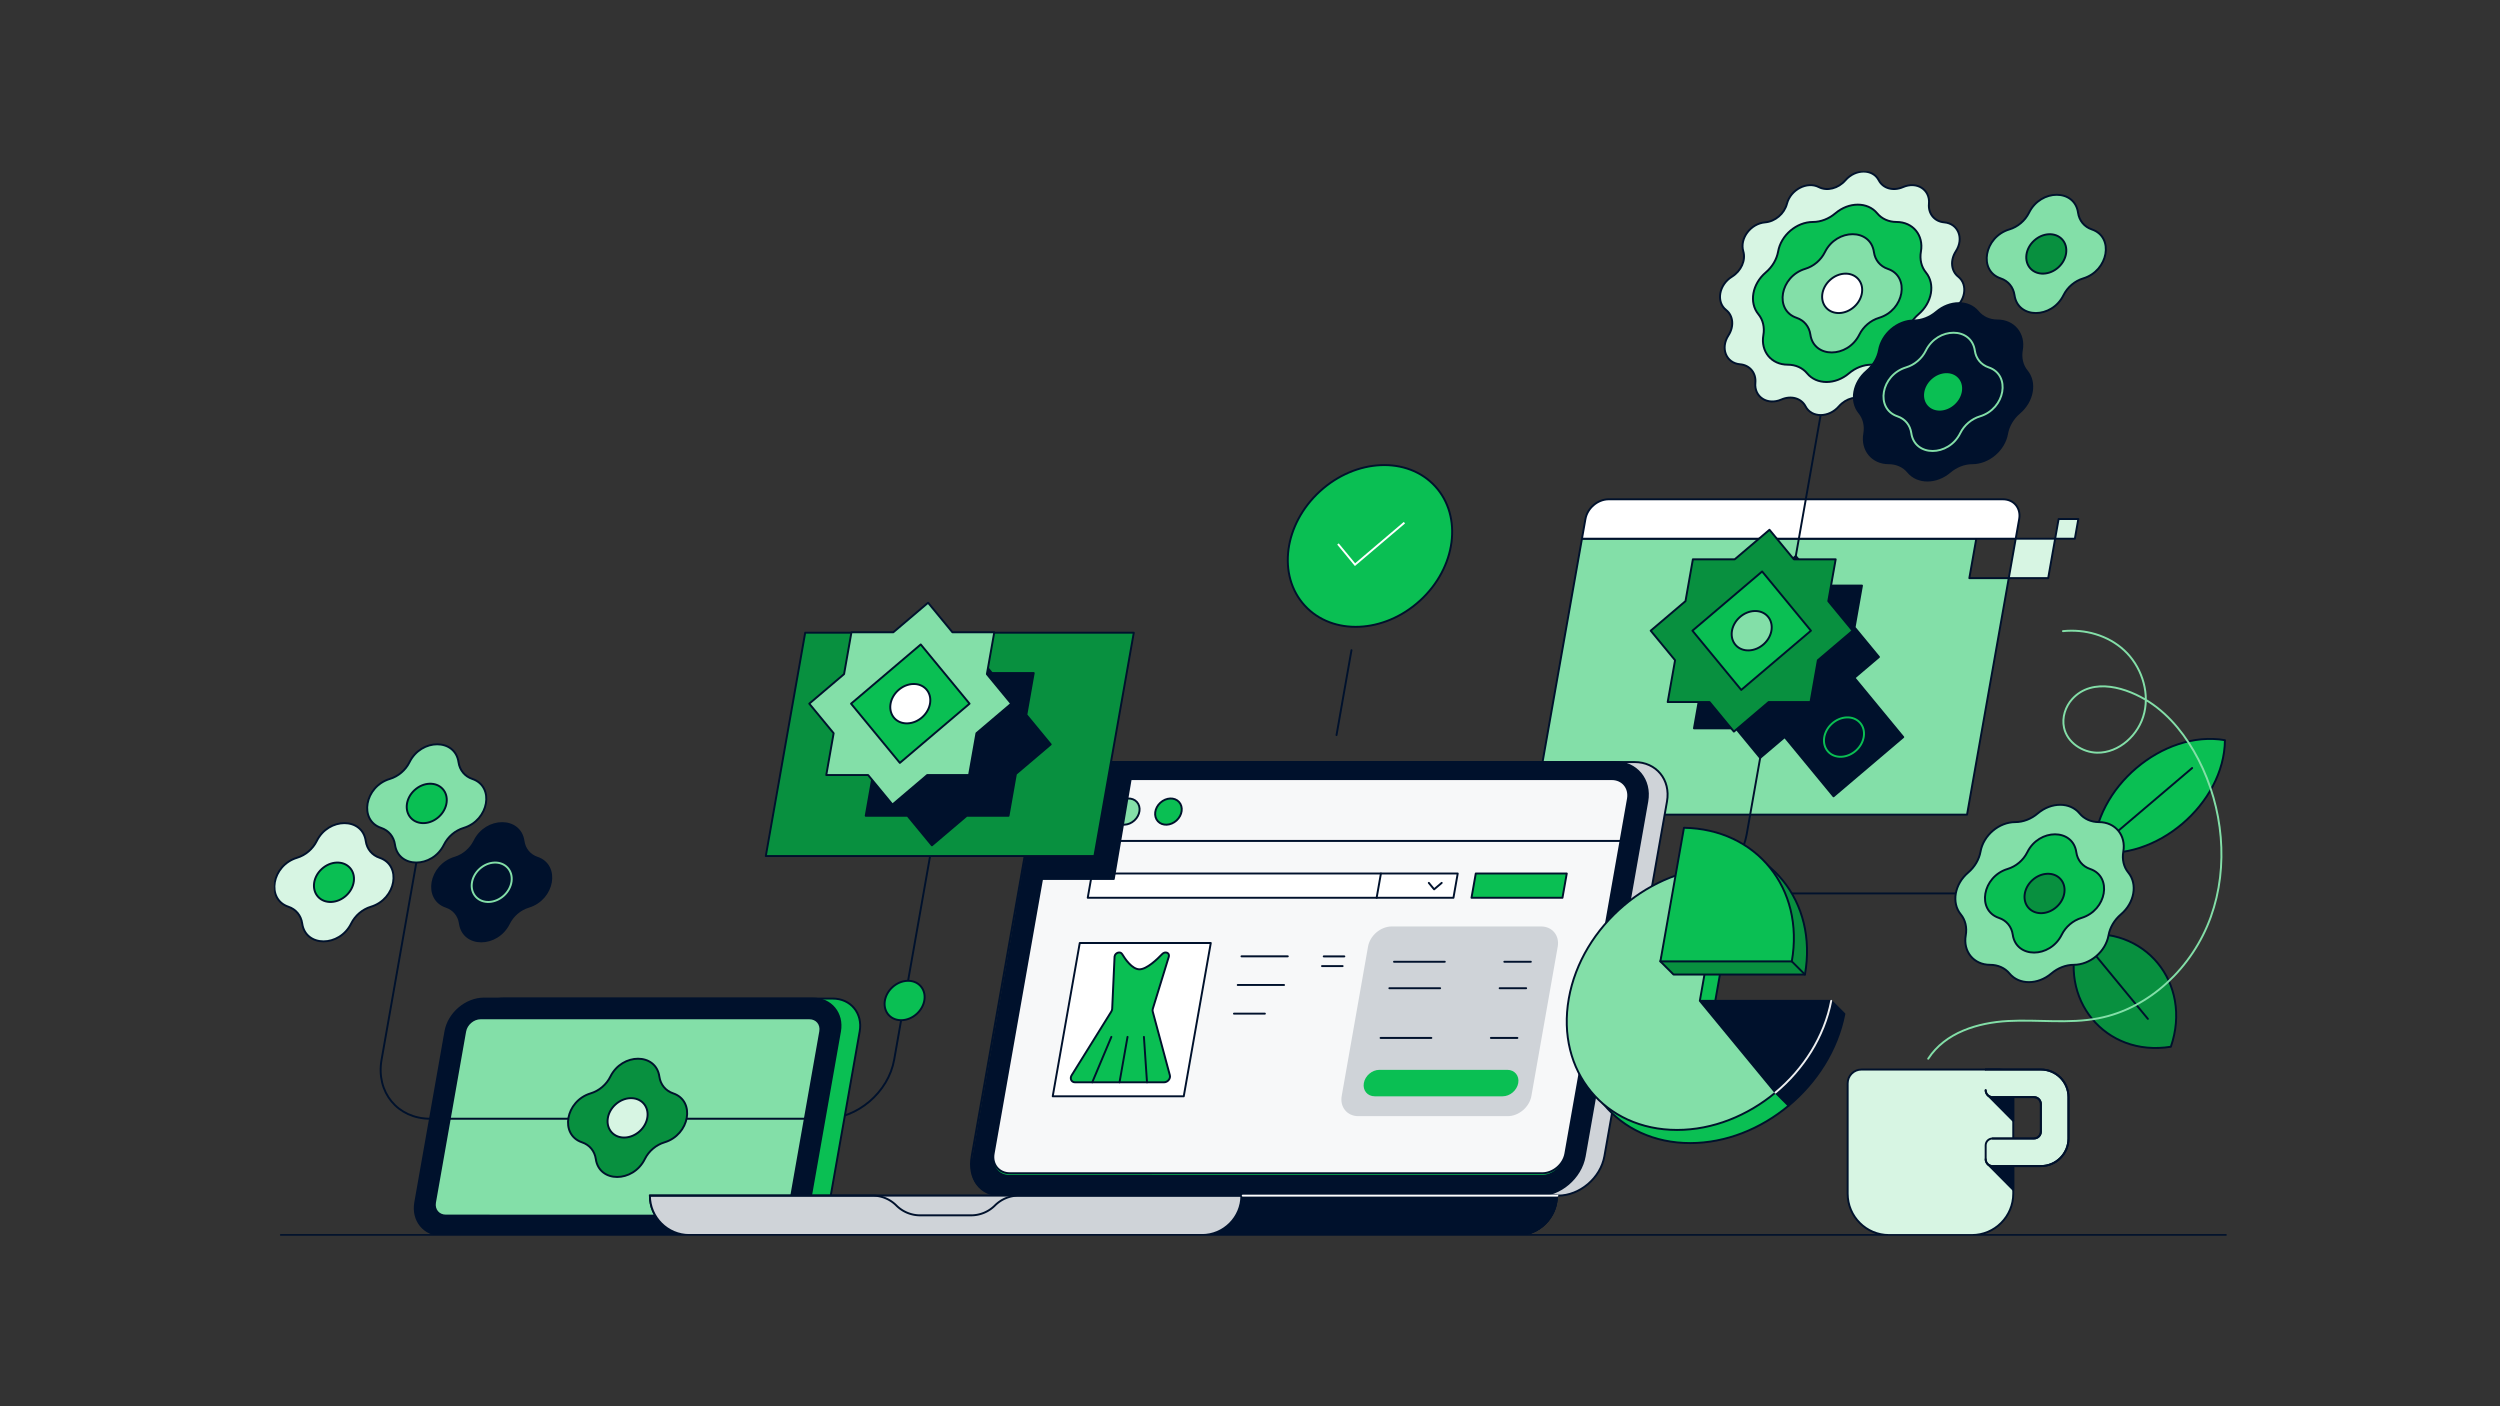 <svg xmlns="http://www.w3.org/2000/svg" fill="none" viewBox="0 0 1920 1080"><rect x="0" y="0" width="1920" height="1080" fill="#333333" stroke="none"/><g clip-path="url(#a)"><mask id="b" width="1501" height="819" x="210" y="131" maskUnits="userSpaceOnUse" style="mask-type:luminance"><path fill="#fff" d="M1710.24 131.24h-1500v818h1500z"/></mask><g mask="url(#b)"><path stroke="#00112C" stroke-linecap="round" stroke-linejoin="round" stroke-width="1.5" d="M769.17 918.24c-16.73 0-25.84-13.55-22.89-30.27M746.28 887.97l48.06-272.43M729.44 571.68l-42.72 242.16c-4.42 25.08-28.35 45.41-53.43 45.41l-302.83-.06c-25.09 0-41.84-20.33-37.41-45.41l34.71-196.76"/><path fill="#83DFA8" stroke="#00112C" stroke-linecap="round" stroke-linejoin="round" stroke-width="1.5" d="M1510.69 625.63h-333.13l37.38-211.9h302.84l-5.33 30.28h30.28z"/><path fill="#fff" stroke="#00112C" stroke-linecap="round" stroke-linejoin="round" stroke-width="1.5" d="M1235.42 383.46h302.85c8.36 0 13.94 6.78 12.47 15.14l-2.67 15.14h-333.13l2.67-15.14c1.47-8.36 9.45-15.14 17.81-15.14"/><path stroke="#00112C" stroke-linecap="round" stroke-linejoin="round" stroke-width="1.5" d="m1365.49 504.55-24.03 136.22c-4.42 25.08-28.35 45.41-53.44 45.41l-180.93-.06"/><path fill="#D7F5E3" stroke="#00112C" stroke-linecap="round" stroke-linejoin="round" stroke-width="1.5" d="M1548.07 413.73h30.28l-5.34 30.28h-30.28zM1581.02 398.6h15.14l-2.67 15.13h-15.14z"/><path fill="#0ABF53" stroke="#00112C" stroke-linecap="round" stroke-linejoin="round" stroke-width="1.5" d="M607.39 948.72c13.91 0 27.23-11.31 29.69-25.23l23.17-131.36c2.46-13.91-6.87-25.23-20.78-25.23H386.93c-13.91 0-27.23 11.31-29.69 25.23l-23.17 131.36c-2.46 13.91 6.87 25.23 20.78 25.23z"/><path fill="#00112C" stroke="#00112C" stroke-linecap="round" stroke-linejoin="round" stroke-width="1.5" d="M592.24 948.72c13.91 0 27.23-11.31 29.69-25.23l23.17-131.36c2.46-13.91-6.87-25.23-20.78-25.23H371.78c-13.91 0-27.23 11.31-29.69 25.23l-23.17 131.36c-2.46 13.91 6.87 25.23 20.78 25.23z"/><path fill="#83DFA8" stroke="#00112C" stroke-linecap="round" stroke-linejoin="round" stroke-width="1.5" d="M594.92 933.59c5.56 0 10.89-4.53 11.87-10.09l23.17-131.36c.98-5.56-2.75-10.09-8.32-10.09H369.1c-5.56 0-10.89 4.53-11.87 10.09L334.06 923.5c-.98 5.56 2.75 10.09 8.32 10.09z"/><path fill="#EEEFF1" stroke="#00112C" stroke-linecap="round" stroke-linejoin="round" stroke-width="1.5" d="M1165.37 948.51H529.4c-16.73 0-30.28-13.55-30.28-30.27h696.54c0 16.72-13.56 30.27-30.28 30.27z"/><path fill="#CFD3D8" stroke="#00112C" stroke-miterlimit="10" stroke-width="1.5" d="M1196.57 918.24H787.73c-16.73 0-27.89-13.55-24.95-30.27l48.06-272.44c2.95-16.72 18.9-30.27 35.62-30.27h408.84c16.73 0 27.9 13.55 24.95 30.27l-48.06 272.44c-2.95 16.72-18.89 30.27-35.62 30.27Z"/><path fill="#00112C" stroke="#00112C" stroke-linecap="round" stroke-linejoin="round" stroke-width="1.5" d="M1181.43 918.24H772.59c-17.35 0-29.85-10.01-24.95-30.27l48.06-272.44c2.95-16.72 18.9-30.27 35.62-30.27h408.84c16.72 0 27.89 13.55 24.94 30.27l-48.05 272.44c-2.95 16.72-18.9 30.27-35.62 30.27"/><path fill="#0ABF53" stroke="#00112C" stroke-linecap="round" stroke-linejoin="round" stroke-width="1.5" d="M1184.1 903.11c8.35 0 16.34-6.79 17.81-15.14l48.06-272.44c1.47-8.35-4.12-15.14-12.47-15.14H828.66c-8.35 0-16.34 6.79-17.81 15.14l-48.06 272.44c-1.47 8.34 4.12 15.14 12.47 15.14z"/><path fill="#EEEFF1" stroke="#00112C" stroke-linecap="round" stroke-linejoin="round" stroke-width="1.5" d="M1165.37 948.51h-181.7c-16.73 0-30.28-13.55-30.28-30.27h242.27c0 16.72-13.56 30.27-30.28 30.27z"/><path fill="#00112C" stroke="#00112C" stroke-linecap="round" stroke-linejoin="round" stroke-width="1.5" d="M1165.37 948.51H889.49l63.89-30.27h242.27c0 16.72-13.56 30.27-30.28 30.27"/><path fill="#CFD3D8" stroke="#00112C" stroke-miterlimit="10" stroke-width="1.5" d="M923.1 948.51H529.4c-16.73 0-30.28-13.55-30.28-30.27h454.27c0 16.72-13.56 30.27-30.28 30.27z"/><path stroke="#00112C" stroke-linecap="round" stroke-linejoin="round" stroke-width="1.5" d="M499.12 918.24h170.99c6.86 0 13.43 2.72 18.28 7.57a25.88 25.88 0 0 0 18.28 7.57h39.15c6.86 0 13.43-2.72 18.28-7.57a25.86 25.86 0 0 1 18.28-7.57h170.99M215.71 948.51h1494.02"/><path fill="#00112C" stroke="#00112C" stroke-linecap="round" stroke-linejoin="round" stroke-width="1.5" d="m1379.16 427.04 18.7 22.7h32.13l-5.67 32.11 18.71 22.7-26.72 22.7-5.66 32.1h-32.12l-26.72 22.7-18.71-22.7h-32.12l5.66-32.1-18.71-22.7 26.72-22.7 5.67-32.11h32.12z"/><path fill="#00112C" stroke="#00112C" stroke-linecap="round" stroke-linejoin="round" stroke-width="1.5" d="m1373.51 459.07 37.47 45.47-53.52 45.48-37.48-45.48z"/><path fill="#00112C" stroke="#00112C" stroke-linecap="round" stroke-linejoin="round" stroke-width="1.5" d="M1374.86 514.78c6.73-6.16 8-15.74 2.83-21.38-5.17-5.65-14.82-5.23-21.56.94-6.73 6.16-8 15.74-2.83 21.38 5.17 5.65 14.82 5.23 21.56-.94M1424.2 520.6l37.48 45.48-53.52 45.48-37.47-45.48z"/><path fill="#00112C" stroke="#0ABF53" stroke-linecap="round" stroke-linejoin="round" stroke-width="1.5" d="M1425.55 576.31c6.74-6.16 8-15.74 2.83-21.38s-14.82-5.22-21.56.94c-6.73 6.16-8 15.74-2.83 21.38 5.17 5.65 14.83 5.22 21.56-.94"/><path fill="#08903F" stroke="#00112C" stroke-linecap="round" stroke-linejoin="round" stroke-width="1.5" d="m1358.97 406.86 18.7 22.7h32.13l-5.67 32.11 18.71 22.7-26.72 22.7-5.66 32.1h-32.12l-26.72 22.7-18.71-22.7h-32.12l5.67-32.1-18.72-22.7 26.72-22.7 5.67-32.11h32.12z"/><path fill="#0ABF53" stroke="#00112C" stroke-linecap="round" stroke-linejoin="round" stroke-width="1.5" d="m1353.32 438.89 37.47 45.48-53.52 45.48-37.48-45.48z"/><path fill="#83DFA8" stroke="#00112C" stroke-linecap="round" stroke-linejoin="round" stroke-width="1.5" d="M1354.67 494.61c6.73-6.16 8-15.74 2.83-21.38-5.17-5.65-14.82-5.22-21.56.94-6.73 6.16-8 15.74-2.83 21.38s14.82 5.22 21.56-.94"/><path stroke="#00112C" stroke-linecap="round" stroke-linejoin="round" stroke-width="1.5" d="m1379.17 427.04 35.59-201.77"/><path fill="#0ABF53" stroke="#00112C" stroke-linecap="round" stroke-linejoin="round" stroke-width="1.5" d="M1511.79 343c-50.37 8.18-87.36-36.71-70.55-85.61 50.37-8.18 87.36 36.71 70.55 85.61"/><path stroke="#00112C" stroke-linecap="round" stroke-linejoin="round" stroke-width="1.5" d="m1494.15 321.59-79.38-96.32"/><path fill="#D7F5E3" stroke="#00112C" stroke-linecap="round" stroke-linejoin="round" stroke-width="1.5" d="M1442.91 138.47c3.24 6.27 11.1 8.48 18.58 5.22 10.67-4.65 20.97 1.96 19.95 12.82-.71 7.6 4.26 13.64 11.75 14.26 10.71.9 15.31 12.35 8.91 22.2-4.47 6.9-3.72 15.14 1.79 19.48 7.86 6.2 5.53 19.44-4.52 25.64-7.04 4.34-10.71 12.59-8.66 19.48 2.92 9.85-5.73 21.31-16.74 22.2-7.72.62-14.82 6.66-16.79 14.26-2.8 10.86-15.44 17.47-24.48 12.82-6.32-3.26-14.96-1.05-20.41 5.22-7.78 8.95-21.02 8.95-25.65 0-3.24-6.27-11.09-8.48-18.57-5.22-10.68 4.65-20.98-1.96-19.96-12.82.71-7.6-4.26-13.64-11.75-14.26-10.7-.9-15.3-12.35-8.91-22.2 4.47-6.89 3.72-15.14-1.79-19.48-7.86-6.2-5.53-19.44 4.53-25.64 7.04-4.34 10.7-12.59 8.65-19.48-2.91-9.85 5.73-21.31 16.74-22.2 7.72-.62 14.82-6.66 16.79-14.26 2.81-10.86 15.45-17.47 24.48-12.82 6.32 3.26 14.96 1.05 20.41-5.22 7.79-8.95 21.03-8.95 25.65 0"/><path fill="#0ABF53" stroke="#00112C" stroke-linecap="round" stroke-linejoin="round" stroke-width="1.5" d="M1441.68 163.82c3.51 4.25 8.86 6.65 14.88 6.65 12.54 0 20.92 10.16 18.71 22.7-1.06 6.02.32 11.79 3.82 16.05 7.31 8.87 4.77 23.24-5.67 32.11-5.01 4.25-8.42 10.04-9.48 16.05-2.21 12.54-14.18 22.7-26.72 22.7-6.02 0-12.22 2.39-17.23 6.65-10.44 8.86-24.82 8.86-32.13 0-3.51-4.26-8.86-6.65-14.88-6.65-12.55 0-20.92-10.17-18.71-22.7 1.06-6.02-.32-11.79-3.82-16.05-7.31-8.87-4.77-23.24 5.67-32.11 5.01-4.25 8.42-10.04 9.48-16.05 2.21-12.54 14.17-22.7 26.72-22.7 6.02 0 12.22-2.39 17.23-6.65 10.44-8.87 24.82-8.87 32.13 0"/><path fill="#83DFA8" stroke="#00112C" stroke-linecap="round" stroke-linejoin="round" stroke-width="1.5" d="M1439.18 193.63c.86 6.11 4.8 10.89 10.57 12.83 17.33 5.83 12.74 31.8-6.64 37.63-6.45 1.94-12.08 6.73-15.1 12.83-9.08 18.35-35.05 18.35-37.65 0-.86-6.11-4.8-10.89-10.57-12.83-17.33-5.83-12.74-31.79 6.64-37.63 6.45-1.94 12.08-6.72 15.1-12.83 9.08-18.35 35.05-18.35 37.65 0"/><path fill="#fff" stroke="#00112C" stroke-linecap="round" stroke-linejoin="round" stroke-width="1.5" d="M1424.14 235.51c6.74-6.16 8.01-15.74 2.83-21.38-5.17-5.64-14.82-5.22-21.55.94-6.74 6.16-8.01 15.74-2.83 21.38 5.17 5.65 14.82 5.22 21.55-.94"/><path fill="#83DFA8" stroke="#00112C" stroke-linecap="round" stroke-linejoin="round" stroke-width="1.5" d="M1595.94 163.36c.87 6.11 4.81 10.89 10.58 12.83 17.33 5.83 12.74 31.79-6.64 37.63-6.45 1.94-12.08 6.72-15.1 12.83-9.08 18.35-35.05 18.35-37.65 0-.86-6.11-4.81-10.89-10.57-12.83-17.33-5.83-12.75-31.79 6.63-37.63 6.46-1.94 12.08-6.72 15.11-12.83 9.07-18.35 35.04-18.35 37.64 0"/><path fill="#08903F" stroke="#00112C" stroke-linecap="round" stroke-linejoin="round" stroke-width="1.5" d="M1580.92 205.24c6.73-6.16 8-15.74 2.83-21.38s-14.83-5.22-21.56.94c-6.74 6.16-8 15.74-2.83 21.38s14.82 5.22 21.56-.94"/><path fill="#00112C" stroke="#00112C" stroke-linecap="round" stroke-linejoin="round" stroke-width="1.5" d="M1519.18 239.49c3.51 4.25 8.86 6.65 14.88 6.65 12.55 0 20.93 10.17 18.71 22.7-1.06 6.02.32 11.79 3.82 16.05 7.31 8.87 4.77 23.24-5.66 32.11-5.01 4.26-8.43 10.04-9.49 16.05-2.21 12.54-14.17 22.7-26.72 22.7-6.02 0-12.22 2.4-17.23 6.65-10.43 8.87-24.81 8.87-32.12 0-3.51-4.25-8.86-6.65-14.89-6.65-12.54 0-20.92-10.16-18.71-22.7 1.06-6.02-.31-11.79-3.82-16.05-7.31-8.87-4.77-23.24 5.67-32.11 5.01-4.25 8.42-10.03 9.49-16.05 2.21-12.54 14.17-22.7 26.71-22.7 6.03 0 12.23-2.39 17.24-6.65 10.43-8.87 24.81-8.87 32.12 0"/><path fill="#00112C" stroke="#83DFA8" stroke-linecap="round" stroke-linejoin="round" stroke-width="1.5" d="M1516.68 269.3c.86 6.11 4.81 10.89 10.58 12.83 17.32 5.83 12.74 31.79-6.64 37.63-6.46 1.94-12.08 6.72-15.11 12.83-9.07 18.35-35.04 18.35-37.64 0-.87-6.11-4.81-10.89-10.58-12.83-17.33-5.84-12.74-31.8 6.64-37.63 6.45-1.94 12.08-6.72 15.1-12.83 9.08-18.35 35.05-18.35 37.65 0"/><path fill="#0ABF53" stroke="#00112C" stroke-linecap="round" stroke-linejoin="round" stroke-width="1.5" d="M1501.65 311.19c6.74-6.16 8-15.74 2.83-21.38s-14.82-5.22-21.56.94c-6.73 6.16-8 15.74-2.83 21.38s14.83 5.22 21.56-.94"/><path stroke="#00112C" stroke-linecap="round" stroke-linejoin="round" stroke-width="1.5" d="M1288.02 686.17h282.18"/><path fill="#83DFA8" stroke="#00112C" stroke-linecap="round" stroke-linejoin="round" stroke-width="1.5" d="M1594.6 654.53c.87 6.11 4.81 10.89 10.58 12.83 17.32 5.83 12.74 31.79-6.64 37.63-6.46 1.94-12.08 6.73-15.11 12.83-9.07 18.35-35.04 18.35-37.64 0-.86-6.11-4.81-10.89-10.58-12.83-17.32-5.83-12.74-31.79 6.64-37.63 6.46-1.94 12.08-6.72 15.11-12.83 9.07-18.35 35.04-18.35 37.64 0"/><path fill="#0ABF53" stroke="#00112C" stroke-linecap="round" stroke-linejoin="round" stroke-width="1.5" d="M1708.75 568.45c-.45 48.9-53.28 93.79-100.76 85.62.45-48.9 53.28-93.79 100.76-85.62"/><path stroke="#00112C" stroke-linecap="round" stroke-linejoin="round" stroke-width="1.5" d="m1683.56 589.85-113.36 96.32"/><path fill="#08903F" stroke="#00112C" stroke-linecap="round" stroke-linejoin="round" stroke-width="1.5" d="M1667.21 803.9c-50.37 8.17-87.35-36.71-70.55-85.62 50.37-8.17 87.36 36.71 70.55 85.62"/><path stroke="#00112C" stroke-linecap="round" stroke-linejoin="round" stroke-width="1.5" d="m1649.57 782.49-79.37-96.32"/><path fill="#0ABF53" stroke="#00112C" stroke-linecap="round" stroke-linejoin="round" stroke-width="1.5" d="M1579.57 696.41c6.74-6.16 8-15.74 2.83-21.38-5.17-5.65-14.82-5.22-21.56.94-6.73 6.16-8 15.74-2.83 21.38s14.83 5.22 21.56-.94"/><path fill="#83DFA8" stroke="#00112C" stroke-linecap="round" stroke-linejoin="round" stroke-width="1.5" d="M1628.86 702.23c-5.01 4.26-8.43 10.04-9.49 16.05-2.21 12.54-14.17 22.7-26.72 22.7-6.02 0-12.22 2.39-17.23 6.65-10.44 8.87-24.81 8.87-32.12 0-3.51-4.25-8.87-6.65-14.89-6.65-12.54 0-20.92-10.16-18.71-22.7 1.06-6.02-.31-11.79-3.82-16.05-7.31-8.87-4.77-23.24 5.67-32.11 5.01-4.26 8.42-10.04 9.48-16.05 2.21-12.54 14.18-22.7 26.72-22.7 6.02 0 12.22-2.39 17.23-6.65 10.44-8.86 24.82-8.86 32.13 0 3.51 4.26 8.86 6.65 14.88 6.65 12.55 0 20.92 10.16 18.71 22.7-1.06 6.02.32 11.79 3.82 16.05 7.31 8.86 4.77 23.24-5.66 32.11"/><path fill="#0ABF53" stroke="#00112C" stroke-linecap="round" stroke-linejoin="round" stroke-width="1.5" d="M1598.55 704.98c-6.46 1.94-12.08 6.73-15.11 12.83-9.07 18.35-35.05 18.35-37.65 0-.86-6.11-4.8-10.89-10.57-12.83-17.33-5.83-12.74-31.79 6.64-37.63 6.45-1.94 12.08-6.72 15.1-12.83 9.08-18.35 35.05-18.35 37.65 0 .86 6.11 4.8 10.89 10.57 12.83 17.33 5.84 12.75 31.79-6.63 37.63"/><path fill="#08903F" stroke="#00112C" stroke-linecap="round" stroke-linejoin="round" stroke-width="1.5" d="M1579.57 696.41c6.74-6.16 8-15.74 2.83-21.38-5.17-5.65-14.82-5.22-21.56.94-6.73 6.16-8 15.74-2.83 21.38s14.83 5.22 21.56-.94"/><path fill="#D7F5E3" stroke="#00112C" stroke-linecap="round" stroke-linejoin="round" stroke-width="1.5" d="M1429.6 821.41h105.99c5.85 0 10.6 4.75 10.6 10.59v84.75c0 17.54-14.25 31.78-31.79 31.78h-63.6c-17.55 0-31.8-14.24-31.8-31.78V832c0-5.85 4.75-10.59 10.6-10.59"/><path fill="#00112C" stroke="#00112C" stroke-linecap="round" stroke-linejoin="round" stroke-width="1.5" d="m1526.54 841.05 19.64 19.78V832l-19.64 9.04zM1526.54 894.03l19.64 19.78v-28.83l-19.64 9.04z"/><path fill="#D7F5E3" d="M1524.99 837.3c0 2.93 2.37 5.29 5.3 5.29h31.79c2.93 0 5.3 2.37 5.3 5.29v21.19c0 2.93-2.38 5.29-5.3 5.29h-31.79c-2.93 0-5.3 2.37-5.3 5.29v10.6c0 2.93 2.37 5.29 5.3 5.29h37.1c11.71 0 21.2-9.49 21.2-21.19v-31.78c0-11.7-9.49-21.19-21.2-21.19h-42.4"/><path stroke="#00112C" stroke-linecap="round" stroke-linejoin="round" stroke-width="1.5" d="M1524.99 837.3c0 2.93 2.37 5.29 5.3 5.29h31.79c2.93 0 5.3 2.37 5.3 5.29v21.19c0 2.93-2.38 5.29-5.3 5.29h-31.79c-2.93 0-5.3 2.37-5.3 5.29v10.6c0 2.93 2.37 5.29 5.3 5.29h37.1c11.71 0 21.2-9.49 21.2-21.19v-31.78c0-11.7-9.49-21.19-21.2-21.19h-42.4"/><path stroke="#00112C" stroke-linecap="round" stroke-linejoin="round" stroke-width="1.5" d="M1524.99 890.28c0 2.93 2.37 5.29 5.3 5.29h37.1c11.71 0 21.2-9.49 21.2-21.19V842.6c0-11.7-9.49-21.19-21.2-21.19h-42.4"/><path stroke="#00112C" stroke-linecap="round" stroke-linejoin="round" stroke-width="1.5" d="M1524.99 837.3c0 2.93 2.37 5.29 5.3 5.29h31.79c2.93 0 5.3 2.37 5.3 5.29v21.19c0 2.93-2.38 5.29-5.3 5.29h-31.79"/><path stroke="#83DFA8" stroke-linecap="round" stroke-linejoin="round" stroke-width="1.5" d="M1480.86 813.1c13.09-20.14 38.06-27.7 61.25-28.96 23.18-1.26 46.68 2.28 69.51-2.1 39.01-7.47 72.29-38.91 86.29-77.87 14.01-38.96 9.41-84.1-9.45-120.74-9.08-17.63-21.57-33.71-37.8-44.27-16.64-10.83-43.53-19.53-59.19-2.29-5.24 5.76-7.99 14.21-6.3 21.98 2.49 11.48 14.09 18.97 25.3 19.21 16.83.37 32.4-13.62 36.38-30.8 3.99-17.18-2.82-36.09-15.44-47.79-12.63-11.69-30.29-16.47-47.04-14.75"/><path fill="#00112C" stroke="#00112C" stroke-linecap="round" stroke-linejoin="round" stroke-width="1.5" d="M900.73 585.27h-69.39c-16.73 0-32.67 13.55-35.62 30.27l-14.52 82.27h99.68z"/><path stroke="#00112C" stroke-linecap="round" stroke-linejoin="round" stroke-width="1.5" d="M330.46 859.19h297.36"/><path fill="#08903F" stroke="#00112C" stroke-linecap="round" stroke-linejoin="round" stroke-width="1.5" d="M506.4 826.86c.86 6.11 4.8 10.89 10.57 12.83 17.33 5.84 12.74 31.79-6.64 37.63-6.45 1.94-12.08 6.72-15.1 12.83-9.07 18.35-35.05 18.35-37.65 0-.86-6.11-4.8-10.89-10.57-12.83-17.33-5.84-12.74-31.79 6.64-37.63 6.45-1.94 12.08-6.72 15.1-12.83 9.08-18.35 35.05-18.35 37.65 0"/><path fill="#D7F5E3" stroke="#00112C" stroke-linecap="round" stroke-linejoin="round" stroke-width="1.5" d="M491.35 868.73c6.74-6.16 8-15.74 2.83-21.38s-14.82-5.22-21.56.94-8 15.74-2.83 21.38c5.17 5.65 14.82 5.22 21.56-.94"/><path fill="#83DFA8" stroke="#00112C" stroke-linecap="round" stroke-linejoin="round" stroke-width="1.5" d="M352.15 585.38c.86 6.11 4.8 10.89 10.57 12.83 17.33 5.83 12.74 31.79-6.64 37.63-6.45 1.94-12.08 6.72-15.1 12.83-9.07 18.35-35.05 18.35-37.65 0-.86-6.11-4.8-10.89-10.57-12.83-17.33-5.83-12.74-31.79 6.64-37.63 6.45-1.94 12.08-6.72 15.1-12.83 9.07-18.35 35.05-18.35 37.65 0"/><path fill="#0ABF53" stroke="#00112C" stroke-linecap="round" stroke-linejoin="round" stroke-width="1.5" d="M704.11 778.61c6.73-6.16 8-15.74 2.83-21.38-5.17-5.65-14.82-5.22-21.56.94-6.73 6.16-8 15.74-2.83 21.38s14.82 5.22 21.56-.94"/><path fill="#00112C" stroke="#00112C" stroke-linecap="round" stroke-linejoin="round" stroke-width="1.5" d="M402.04 645.92c.86 6.11 4.81 10.89 10.57 12.83 17.33 5.84 12.74 31.79-6.64 37.63-6.45 1.94-12.08 6.72-15.1 12.83-9.07 18.35-35.05 18.35-37.65 0-.86-6.11-4.8-10.89-10.57-12.83-17.33-5.84-12.74-31.79 6.64-37.63 6.45-1.94 12.08-6.72 15.1-12.83 9.07-18.35 35.05-18.35 37.65 0"/><path fill="#D7F5E3" stroke="#00112C" stroke-linecap="round" stroke-linejoin="round" stroke-width="1.5" d="M280.9 645.92c.86 6.11 4.8 10.89 10.57 12.83 17.33 5.84 12.74 31.79-6.64 37.63-6.45 1.94-12.08 6.72-15.1 12.83-9.07 18.35-35.05 18.35-37.65 0-.86-6.11-4.8-10.89-10.57-12.83-17.33-5.84-12.74-31.79 6.64-37.63 6.45-1.94 12.08-6.72 15.1-12.83 9.07-18.35 35.05-18.35 37.65 0"/><path fill="#0ABF53" stroke="#00112C" stroke-linecap="round" stroke-linejoin="round" stroke-width="1.5" d="M265.85 687.8c6.73-6.16 8-15.74 2.83-21.38s-14.82-5.22-21.56.94c-6.73 6.16-8 15.74-2.83 21.38 5.17 5.65 14.82 5.22 21.56-.94M337.11 627.25c6.74-6.16 8-15.74 2.83-21.38s-14.82-5.22-21.56.94-8 15.74-2.83 21.38c5.17 5.65 14.82 5.22 21.56-.94"/><path fill="#00112C" stroke="#83DFA8" stroke-linecap="round" stroke-linejoin="round" stroke-width="1.5" d="M387 687.8c6.74-6.16 8-15.74 2.83-21.38s-14.82-5.22-21.56.94c-6.73 6.16-8 15.74-2.83 21.38 5.17 5.65 14.82 5.22 21.56-.94"/><path stroke="#00112C" stroke-linecap="round" stroke-linejoin="round" stroke-width="1.5" d="M859.4 585.22h324.48"/><path stroke="#fff" stroke-linecap="round" stroke-linejoin="round" stroke-width="1.5" d="M954.44 918.24h241.58"/><path fill="#F7F8F9" stroke="#00112C" stroke-linecap="round" stroke-linejoin="round" stroke-width="1.5" d="M1184.41 901.06c8.35 0 16.34-6.79 17.81-15.14l48.06-272.44c1.47-8.35-4.12-15.14-12.47-15.14H828.97c-8.35 0-16.34 6.79-17.81 15.14L763.1 885.92c-1.47 8.34 4.12 15.14 12.47 15.14z"/><path fill="#08903F" stroke="#00112C" stroke-linecap="round" stroke-linejoin="round" stroke-width="1.5" d="M838.829 630.115c4.476-4.099 5.317-10.466 1.878-14.221s-9.855-3.477-14.332.622c-4.476 4.099-5.317 10.466-1.878 14.221s9.855 3.477 14.332-.622"/><path fill="#85DFA9" stroke="#00112C" stroke-linecap="round" stroke-linejoin="round" stroke-width="1.5" d="M871.209 630.108c4.477-4.099 5.318-10.466 1.879-14.222-3.439-3.755-9.855-3.476-14.332.623-4.476 4.099-5.317 10.466-1.879 14.221s9.856 3.477 14.332-.622"/><path fill="#0ABF53" stroke="#00112C" stroke-linecap="round" stroke-linejoin="round" stroke-width="1.5" d="M903.59 630.111c4.476-4.099 5.317-10.466 1.879-14.222-3.439-3.755-9.856-3.477-14.332.622s-5.318 10.467-1.879 14.222 9.855 3.477 14.332-.622"/><path stroke="#00112C" stroke-linecap="round" stroke-linejoin="round" stroke-width="1.5" d="M805.44 645.83h439.14"/><path fill="#CFD3D8" d="M1157.85 857.21h-114.63c-8.58 0-14.31-6.95-12.79-15.53l20.21-114.63c1.51-8.58 9.69-15.53 18.27-15.53h114.63c8.58 0 14.31 6.95 12.79 15.53l-20.21 114.63c-1.51 8.58-9.69 15.53-18.27 15.53"/><path fill="#0ABF53" d="M1154.05 841.96h-98.26c-5.61 0-9.36-4.55-8.37-10.16s6.34-10.16 11.96-10.16h98.26c5.61 0 9.36 4.55 8.37 10.16s-6.34 10.16-11.96 10.16"/><path stroke="#00112C" stroke-linecap="round" stroke-linejoin="round" stroke-width="1.5" d="M1060.3 797.13h38.97M1145.01 797.13h20.33M1067.04 758.95H1106M1151.74 758.95h20.33M1070.62 738.62h38.96M1155.33 738.62h20.33"/><path fill="#fff" stroke="#00112C" stroke-linecap="round" stroke-linejoin="round" stroke-width="1.5" d="M909.12 841.96H808.49l20.76-117.73h100.63z"/><path stroke="#00112C" stroke-linecap="round" stroke-linejoin="round" stroke-width="1.5" d="M953.47 734.46h35.54M1016.63 734.51h15.81M1015.32 741.95h15.81M950.59 756.47h35.54M947.7 778.48h23.71"/><path fill="#fff" stroke="#00112C" stroke-linecap="round" stroke-linejoin="round" stroke-width="1.5" d="M1116.25 689.49H835.38l3.28-18.63h280.87z"/><path fill="#0ABF53" stroke="#00112C" stroke-linecap="round" stroke-linejoin="round" stroke-width="1.5" d="M1130.11 689.49h69.87l3.29-18.63h-69.88z"/><path stroke="#00112C" stroke-linecap="round" stroke-linejoin="round" stroke-width="1.5" d="m1107.22 678.06-5.81 4.94-4.07-4.94M1057.26 689.49l3.29-18.63"/><path fill="#0ABF53" stroke="#00112C" stroke-linecap="round" stroke-linejoin="round" stroke-width="1.5" d="m898.4 825.61-13.07-48.58c-.22-.67-.23-1.43 0-2.19l12.29-40.01c.03-.09.05-.19.07-.28.63-2.89-2.92-4.15-5.1-1.86-3.7 3.89-11.87 11.75-17.48 11.75s-11.01-7.85-13.34-11.75c-1.37-2.29-5.36-1.03-5.76 1.86-.02.09-.02.19-.03.28l-1.82 40.01c-.05.75-.32 1.51-.78 2.19l-30.21 48.58c-1.76 2.56-.43 5.6 2.44 5.6h68.38c2.88 0 5.27-3.04 4.42-5.6z"/><path stroke="#00112C" stroke-linecap="round" stroke-linejoin="round" stroke-width="1.5" d="m838.85 831.22 14.67-34.88M880.9 831.22l-2.37-34.88M859.79 831.22l6.15-34.88"/><path fill="#00112C" stroke="#00112C" stroke-linecap="round" stroke-linejoin="round" stroke-width="1.5" d="m1416.49 778.72-10.1-10.09-42.85 70.47 10.09 10.09c21.56-17.95 37.52-42.86 42.86-70.47"/><path fill="#0ABF53" stroke="#00112C" stroke-linecap="round" stroke-linejoin="round" stroke-width="1.5" d="m1315.56 778.72 18.11-102.64c-55.75 0-108.91 45.18-118.74 100.91s27.39 100.9 83.15 100.9c27.43 0 54.23-10.95 75.56-28.7l-10.1-10.09-47.97-60.37h-.01z"/><path fill="#00112C" stroke="#00112C" stroke-linecap="round" stroke-linejoin="round" stroke-width="1.5" d="M1406.39 768.63h-100.92l58.07 70.47c21.55-17.95 37.51-42.86 42.85-70.47"/><path fill="#83DFA8" stroke="#00112C" stroke-linecap="round" stroke-linejoin="round" stroke-width="1.5" d="m1305.47 768.63 18.11-102.64c-55.76 0-108.92 45.17-118.75 100.9s27.4 100.9 83.15 100.9c27.44 0 54.24-10.95 75.56-28.7l-58.06-70.47h-.01z"/><path fill="#08903F" stroke="#00112C" stroke-linecap="round" stroke-linejoin="round" stroke-width="1.5" d="M1285.27 748.45h100.93c9.89-56.1-27.09-101.68-82.83-102.63l-28.19 92.54z"/><path fill="#0ABF53" stroke="#00112C" stroke-linecap="round" stroke-linejoin="round" stroke-width="1.5" d="M1275.18 738.36h100.92c9.9-56.1-27.09-101.68-82.82-102.63z"/><path stroke="#00112C" stroke-linecap="round" stroke-linejoin="round" stroke-width="1.5" d="m1376.11 738.36 10.09 10.09"/><path stroke="#EEEFF1" stroke-linecap="round" stroke-linejoin="round" stroke-width="1.5" d="M1363.54 839.1c21.55-17.95 37.51-42.86 42.85-70.47"/><path fill="#00112C" stroke="#00112C" stroke-linecap="round" stroke-linejoin="round" stroke-width="1.5" d="M797.57 675.05h57.8l14.55-85.89h-58.87z"/><path fill="#08903F" stroke="#00112C" stroke-linecap="round" stroke-linejoin="round" stroke-width="1.5" d="m618.39 485.92-30.26 171.53h252.36l30.26-171.53H618.38z"/><path fill="#00112C" stroke="#00112C" stroke-linecap="round" stroke-linejoin="round" stroke-width="1.5" d="m743.06 494.19 18.71 22.7h32.12l-5.66 32.1 18.7 22.7-26.72 22.7-5.66 32.11h-32.12l-26.72 22.7L697 626.5h-32.12l5.66-32.11-18.7-22.7 26.72-22.7 5.66-32.1h32.12z"/><path fill="#83DFA8" stroke="#00112C" stroke-linecap="round" stroke-linejoin="round" stroke-width="1.5" d="m712.78 462.91 18.7 22.7h32.12l-5.67 32.1 18.71 22.7-26.72 22.7-5.67 32.11h-32.12l-26.72 22.7-18.71-22.7h-32.12l5.66-32.11-18.71-22.7 26.72-22.7 5.66-32.1h32.12l26.72-22.7z"/><path fill="#0ABF53" stroke="#00112C" stroke-linecap="round" stroke-linejoin="round" stroke-width="1.5" d="m707.13 494.94 37.48 45.48-53.52 45.48-37.48-45.48z"/><path fill="#fff" stroke="#00112C" stroke-linecap="round" stroke-linejoin="round" stroke-width="1.5" d="M708.47 550.65c6.74-6.16 8-15.74 2.83-21.38s-14.82-5.22-21.56.94-8 15.74-2.83 21.38c5.17 5.65 14.82 5.22 21.56-.94"/></g><path fill="#0ABF53" stroke="#00112C" stroke-linecap="round" stroke-linejoin="round" stroke-width="1.5" d="M1090.58 461.26c27.65-25.3 32.86-64.6 11.63-87.77s-60.86-21.44-88.51 3.86-32.86 64.59-11.63 87.76 60.86 21.44 88.51-3.86z"/><path stroke="#fff" stroke-miterlimit="10" stroke-width="1.5" d="m1027.56 417.78 13.09 15.87 37.96-32.25"/><path stroke="#00112C" stroke-linecap="round" stroke-linejoin="round" stroke-width="1.5" d="m1026.44 564.55 11.5-65.22"/></g><defs><clipPath id="a"><path fill="#fff" d="M0 0H1500.48V818.47H0z" transform="translate(210 131)"/></clipPath></defs></svg>